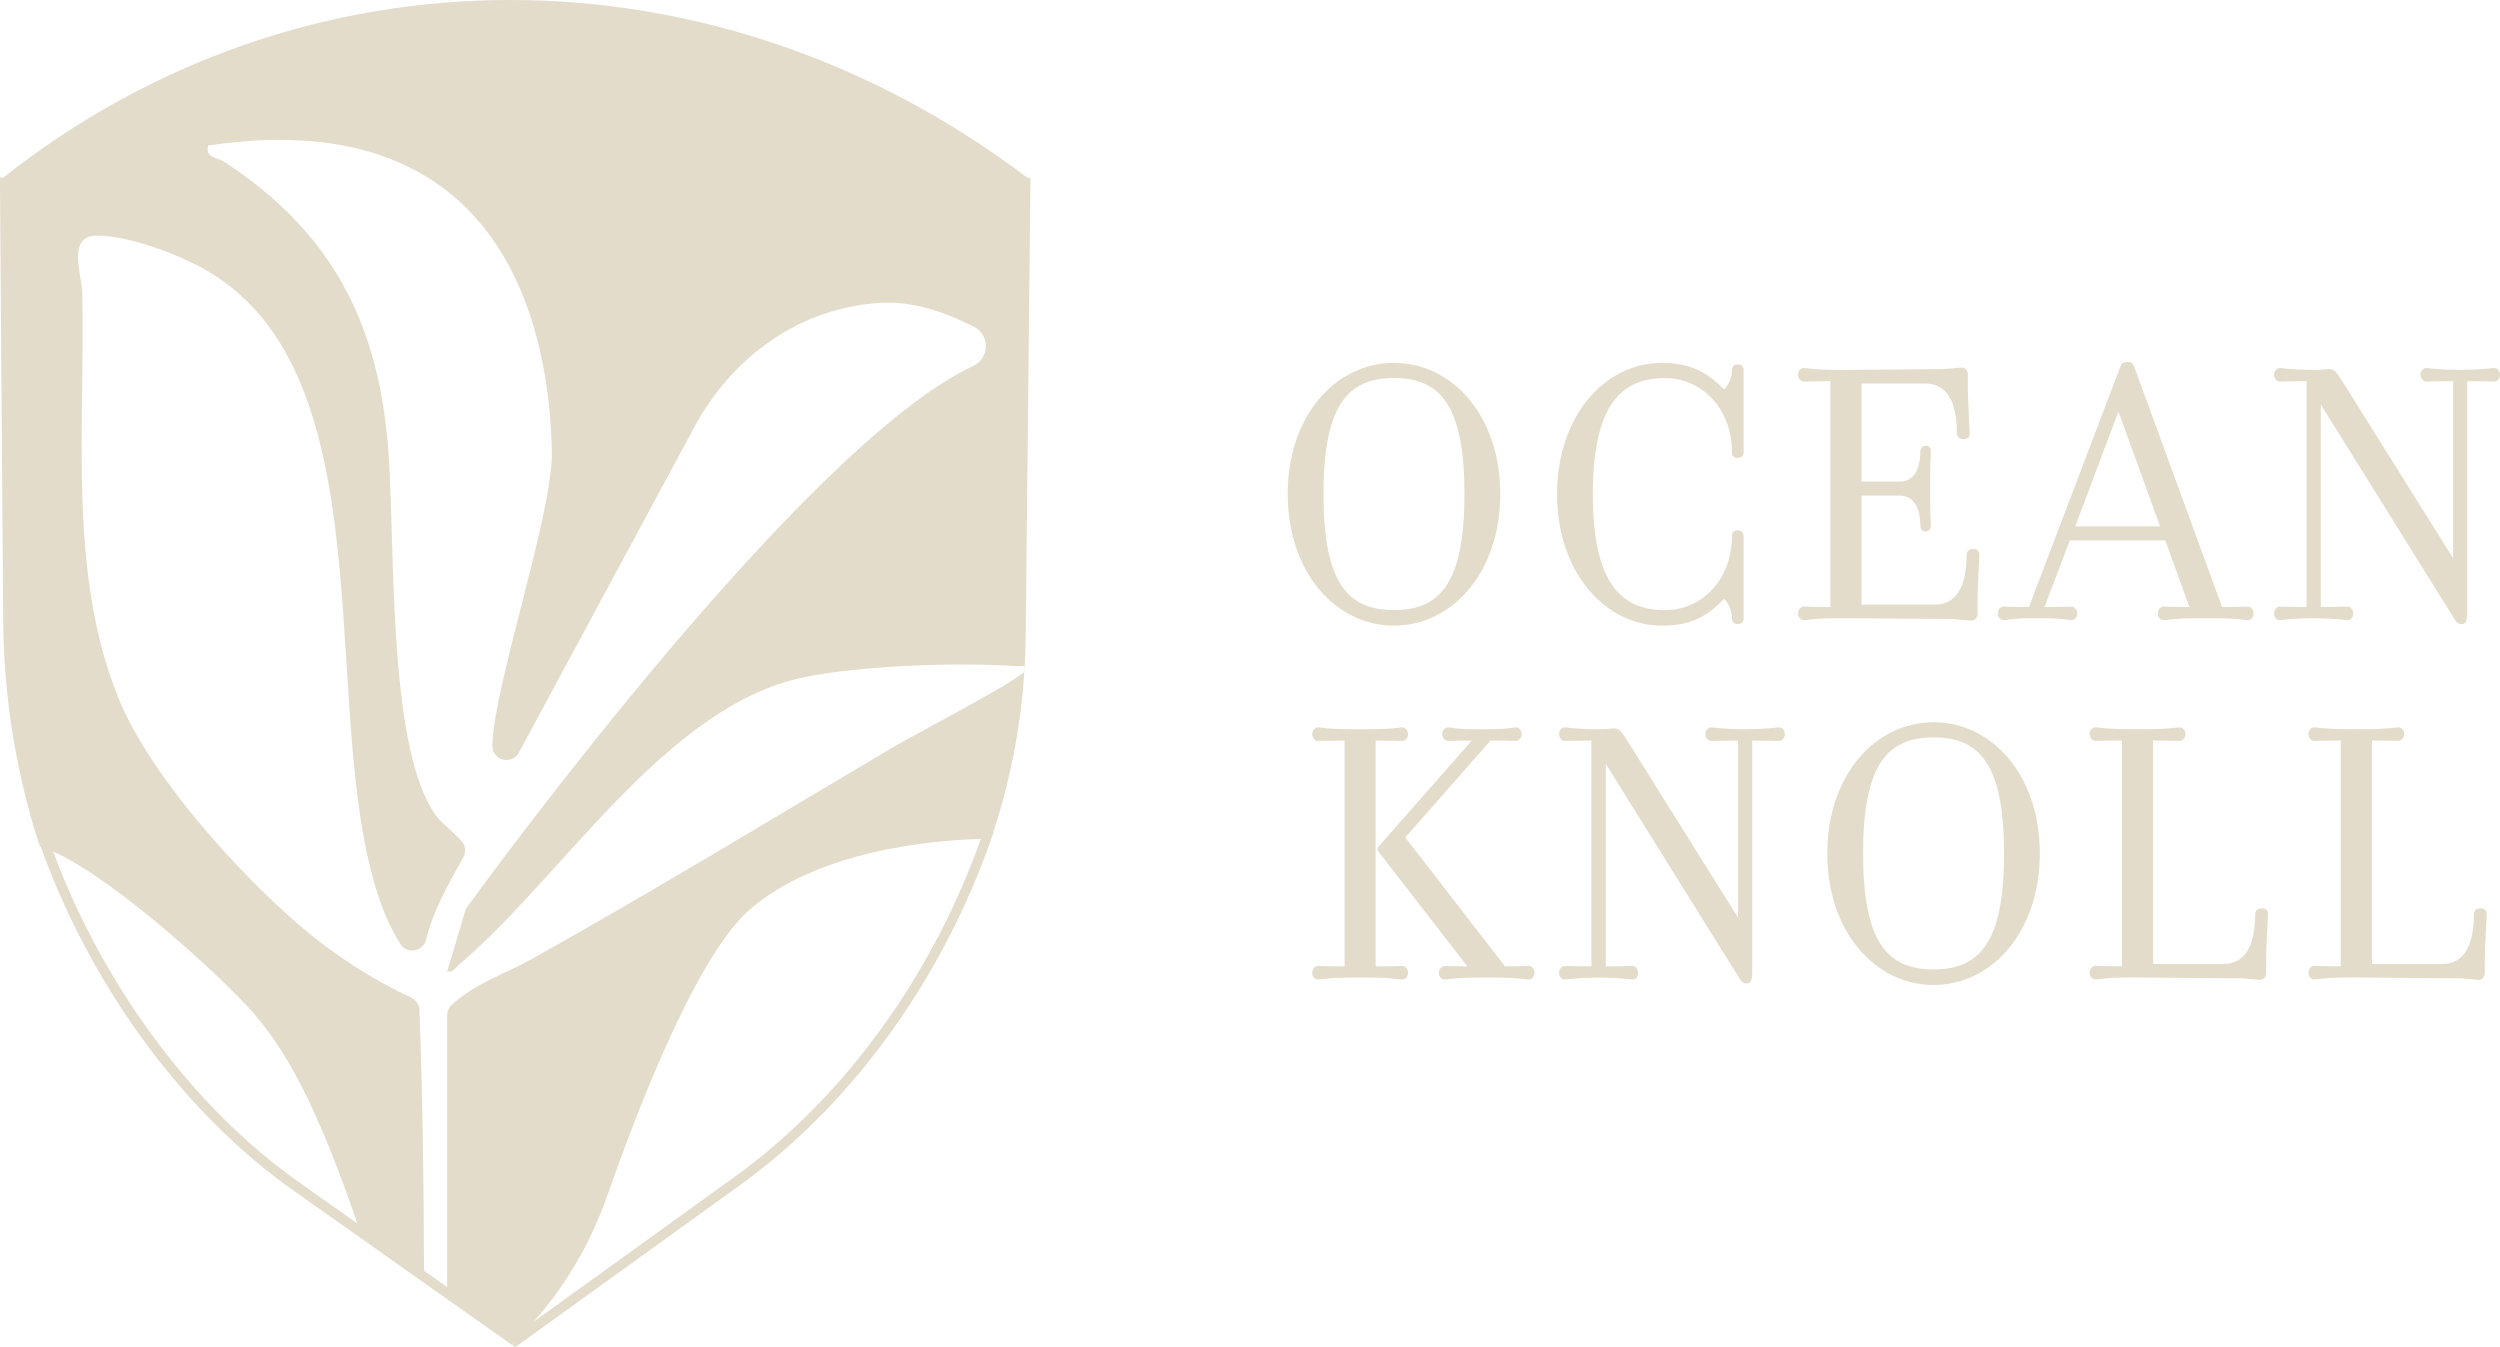 <?xml version="1.0" encoding="UTF-8"?>
<svg xmlns="http://www.w3.org/2000/svg" id="Layer_2" viewBox="0 0 315 169.73">
  <defs>
    <style>.cls-1{fill:#e4dcca;}</style>
  </defs>
  <g id="Layer_1-2">
    <path class="cls-1" d="M175.64,47.63c-5.89,0-8.88,3.53-8.88,14.62s2.99,14.62,8.88,14.62,8.88-3.53,8.88-14.62-2.99-14.62-8.88-14.62M175.64,78.83c-7.31,0-13.39-6.67-13.39-16.58s6.08-16.53,13.39-16.53,13.39,6.62,13.39,16.53-6.08,16.58-13.39,16.58"></path>
    <path class="cls-1" d="M196.19,62.25c0-9.91,6.08-16.53,13.2-16.53,4.02,0,6.08,1.57,7.85,3.34.44-.39.98-1.42.98-2.31,0-.29.05-.83.69-.83.79,0,.79.54.79.79v10.2c0,.39-.2.79-.74.79-.69,0-.74-.44-.74-.79,0-5.35-3.73-9.27-8.44-9.27-5.59,0-9.08,3.53-9.08,14.62s3.48,14.62,9.08,14.62c4.71,0,8.44-3.92,8.44-9.27,0-.34.05-.79.74-.79.54,0,.74.39.74.79v10.2c0,.25,0,.83-.79.83-.64,0-.69-.59-.69-.88,0-.64-.39-1.82-.98-2.31-1.87,1.91-3.78,3.38-7.85,3.38-7.11,0-13.2-6.67-13.2-16.58"></path>
    <path class="cls-1" d="M249.17,75.84v1.52c0,.49-.39.83-.74.83-.44,0-1.96-.2-2.75-.2-1.86,0-11.53-.1-13.39-.1-4.02,0-4.51.25-5,.25-.34,0-.74-.29-.74-.83s.39-.88.74-.88c.49,0,.98.05,3.34.05v-28.45c-2.36,0-2.85.05-3.34.05-.34,0-.74-.34-.74-.88,0-.49.39-.83.74-.83.49,0,.98.24,5,.24,2.16,0,10.69-.1,12.17-.1.79,0,2.31-.2,2.75-.2.34,0,.74.34.74.88v1.47c0,2.01.24,5.45.24,5.94,0,.39-.24.74-.78.74s-.84-.34-.84-.74c0-3.92-1.22-6.28-4.02-6.28h-8v12.36h4.81c1.57,0,2.6-1.28,2.6-3.78,0-.39.2-.74.69-.74.44,0,.64.34.64.74,0,.44-.1,1.37-.1,4.66s.1,4.22.1,4.66c0,.34-.2.74-.64.74-.49,0-.69-.39-.69-.74,0-2.5-1.03-3.78-2.6-3.78h-4.81v13.74h9.22c2.79,0,4.02-2.36,4.02-6.28,0-.39.29-.74.83-.74s.79.34.79.74c0,.49-.24,3.92-.24,5.93"></path>
    <path class="cls-1" d="M266.93,51.85l-5.45,14.47h10.69l-5.25-14.47ZM283.21,76.43c.39,0,.73.34.73.88s-.34.83-.73.83c-.49,0-.98-.25-5-.25h-.59c-4.02,0-4.51.25-5,.25-.35,0-.74-.3-.74-.83s.39-.88.74-.88c.49,0,.98.05,3.24.05l-3.04-8.39h-12.02l-3.19,8.39h.34c2.35,0,2.55-.05,3.04-.05.34,0,.74.34.74.88s-.39.83-.74.83c-.49,0-.69-.25-4.12-.25h-.24c-3.48,0-3.68.25-4.17.25-.34,0-.74-.3-.74-.83s.39-.88.74-.88c.49,0,.69.05,2.89.05h.3l11.53-30.32c.15-.39.3-.54.88-.54.54,0,.69.2.83.54l11.09,30.32c2.26,0,2.75-.05,3.24-.05"></path>
    <path class="cls-1" d="M292.43,76.48c2.35,0,2.85-.05,3.34-.05.39,0,.74.34.74.88s-.34.83-.74.83c-.44,0-.88-.2-4.27-.25-3.34.05-3.78.25-4.22.25-.39,0-.74-.3-.74-.83s.34-.88.74-.88c.49,0,.98.05,3.34.05v-28.45c-2.35,0-2.85.05-3.34.05-.39,0-.74-.34-.74-.88,0-.49.34-.83.74-.83.44,0,.88.2,4.22.24.73,0,1.47-.1,1.96-.1.74,0,.98.44,1.86,1.82l13.78,22.02v-22.32c-2.4,0-2.89.05-3.38.05-.34,0-.74-.34-.74-.88,0-.49.39-.83.74-.83.49,0,.93.2,4.27.24,3.34-.05,3.83-.24,4.27-.24.34,0,.74.34.74.83,0,.54-.39.88-.74.88-.49,0-.98-.05-3.39-.05v29.24c0,1.03-.25,1.37-.69,1.37-.54,0-.74-.34-1.13-.98l-16.63-26.69v25.51Z"></path>
    <path class="cls-1" d="M173.58,107.19v-.39l11.87-13.49h-.1c-2.21,0-2.4.05-2.89.05-.34,0-.74-.34-.74-.88,0-.49.39-.83.74-.83.49,0,.69.24,4.12.24h.25c3.43,0,3.68-.24,4.17-.24.34,0,.73.34.73.83,0,.54-.39.88-.73.88-.49,0-.69-.05-3.04-.05h-.15l-10.74,12.21,12.56,16.24c1.91,0,2.55-.05,2.99-.05.34,0,.73.34.73.88s-.39.83-.73.83c-.49,0-.98-.25-5-.25h-.59c-4.02,0-4.51.25-5,.25-.34,0-.73-.29-.73-.83s.39-.88.73-.88c.44,0,.98.05,2.85.05l-11.28-14.57ZM176.67,121.71c.34,0,.74.34.74.88s-.39.83-.74.83c-.49,0-.98-.25-5-.25h-.59c-4.02,0-4.51.25-5,.25-.34,0-.74-.29-.74-.83s.39-.88.74-.88c.49,0,.98.05,3.34.05v-28.45c-2.35,0-2.85.05-3.34.05-.34,0-.74-.34-.74-.88,0-.49.39-.83.74-.83.49,0,.98.24,5,.24h.59c4.02,0,4.51-.24,5-.24.34,0,.74.34.74.83,0,.54-.39.88-.74.88-.49,0-.98-.05-3.34-.05v28.45c2.35,0,2.84-.05,3.34-.05"></path>
    <path class="cls-1" d="M202.33,121.76c2.35,0,2.84-.05,3.34-.05.39,0,.74.34.74.88s-.34.83-.74.83c-.44,0-.88-.2-4.27-.25-3.34.05-3.78.25-4.22.25-.39,0-.74-.3-.74-.83s.34-.88.74-.88c.49,0,.98.05,3.34.05v-28.45c-2.36,0-2.85.05-3.34.05-.39,0-.74-.34-.74-.88,0-.49.34-.83.74-.83.44,0,.88.2,4.22.24.73,0,1.47-.1,1.96-.1.74,0,.98.44,1.86,1.82l13.78,22.02v-22.32c-2.4,0-2.89.05-3.38.05-.34,0-.74-.34-.74-.88,0-.49.39-.83.74-.83.49,0,.93.2,4.27.24,3.33-.05,3.83-.24,4.27-.24.34,0,.74.34.74.83,0,.54-.39.88-.74.88-.49,0-.98-.05-3.38-.05v29.24c0,1.03-.25,1.37-.69,1.37-.54,0-.74-.34-1.13-.98l-16.63-26.69v25.51Z"></path>
    <path class="cls-1" d="M243.63,92.91c-5.89,0-8.88,3.53-8.88,14.62s2.99,14.62,8.88,14.62,8.88-3.53,8.88-14.62-2.99-14.62-8.88-14.62M243.63,124.11c-7.31,0-13.39-6.67-13.39-16.58s6.08-16.53,13.39-16.53,13.39,6.62,13.39,16.53-6.08,16.58-13.39,16.58"></path>
    <path class="cls-1" d="M280.13,121.46c2.8,0,4.02-2.36,4.02-6.28,0-.39.29-.74.84-.74s.78.34.78.74c0,.49-.24,3.92-.24,5.93v1.52c0,.49-.39.83-.74.83-.49,0-1.72-.2-2.75-.2-4.32,0-11.23-.1-13-.1-4.02,0-4.51.25-5.01.25-.34,0-.74-.29-.74-.83s.39-.88.74-.88c.49,0,.98.05,3.34.05v-28.45c-2.35,0-2.84.05-3.34.05-.34,0-.74-.34-.74-.88,0-.49.39-.83.74-.83.49,0,.98.24,5.01.24h.59c4.02,0,4.51-.24,5-.24.34,0,.74.34.74.83,0,.54-.39.88-.74.88-.49,0-.98-.05-3.34-.05v28.16h8.83Z"></path>
    <path class="cls-1" d="M307.69,121.46c2.8,0,4.02-2.36,4.02-6.28,0-.39.3-.74.83-.74s.79.34.79.74c0,.49-.25,3.92-.25,5.93v1.52c0,.49-.39.83-.73.83-.49,0-1.72-.2-2.75-.2-4.32,0-11.23-.1-13-.1-4.02,0-4.51.25-5.01.25-.34,0-.73-.29-.73-.83s.39-.88.73-.88c.49,0,.98.05,3.34.05v-28.45c-2.36,0-2.85.05-3.34.05-.34,0-.73-.34-.73-.88,0-.49.39-.83.73-.83.49,0,.98.24,5.01.24h.59c4.02,0,4.51-.24,5-.24.34,0,.74.34.74.83,0,.54-.39.88-.74.88-.49,0-.98-.05-3.33-.05v28.16h8.83Z"></path>
    <path class="cls-1" d="M32.24,128c4.86,5.77,8.49,13.71,12.79,26.16l-7.3-5.16c-14.25-10.06-25.18-25.92-31.04-41.72,8.02,3.61,21.94,16.43,25.55,20.72M94.42,114.66c7.25-6.36,19.33-8.66,29.16-8.96-5.86,16.54-16.66,32.24-31.07,42.62l-25.28,18.22c3.36-3.78,6.85-8.94,9.28-15.87,3.33-9.48,10.96-29.93,17.91-36.02M129.4,22.4l.02-.03C89.99-7.46,38.15-7.46.41,22.38h0s-.42.01-.42.01l.41,55.54c.04,8.96,1.35,17.86,3.91,26.45.22.76.48,1.51.73,2.26.03,0,.06.02.09.03,5.85,16.38,17.1,32.92,31.86,43.35l16.09,11.37,11.47,8.1.36-.52h0s-.32.55-.32.55l.35.21,28.28-20.38c14.98-10.8,26.14-27.26,31.97-44.5h-.03c2.14-6.57,3.48-13.35,3.9-20.23-.91,1.22-14.19,8.13-16.39,9.44-15.17,8.99-30.19,18.11-45.59,26.74-3.41,1.91-7.37,3.15-10.22,5.88-.34.33-.52.79-.52,1.27v34.22l-2.54-1.8-.37-.26c-.03-10.96-.18-21.92-.58-32.87-.03-.67-.43-1.27-1.04-1.55-5.01-2.33-9.67-5.35-13.87-8.93-7.93-6.75-18.9-18.91-22.9-28.53-6.57-15.83-4.27-34.49-4.68-51.33-.06-2.36-1.95-7.22,1.86-7.21,4.14,0,10.59,2.46,14.15,4.59,23.24,13.93,13.11,57.72,21.96,80.46.53,1.36,1.26,2.84,2.13,4.22.85,1.34,2.87.94,3.24-.6.88-3.67,2.84-7.02,4.68-10.35.36-.66.29-1.48-.22-2.03-.94-1.04-2.55-2.35-3.07-3.02-6.57-8.53-5.15-36.03-6.28-47.64-1.49-15.45-7.43-26.23-20.36-34.82-1.12-.74-2.62-.55-2.22-2.17,38-5.67,43.06,24.2,43.3,38.65.13,7.72-7.28,29.24-7.5,36.94-.05,1.88,2.46,2.55,3.35.9l22.08-40.96c4.86-9.01,13.41-15.15,23.63-15.71,4.24-.23,8.43,1.39,11.66,3.05,2.02,1.04,1.93,3.94-.12,4.9-21.22,9.95-60.81,64.11-63.76,68.17-.12.16-.2.34-.26.53l-2.26,7.59c.78.18.99-.44,1.46-.83,12.76-10.7,25.94-32.46,43.26-36.18,7.09-1.52,19.71-1.97,27-1.44.46.03.9-.16,1.03.12.01-.21.03-.42.04-.63.06-1.21.09-2.42.1-3.64l.6-57.39h-.45Z"></path>
    <path class="cls-1" d="M129.13,84.56c.04-.25.04-.4,0-.5-.01.18-.02.37-.03.56.01-.02.03-.04.04-.06"></path>
  </g>
</svg>

